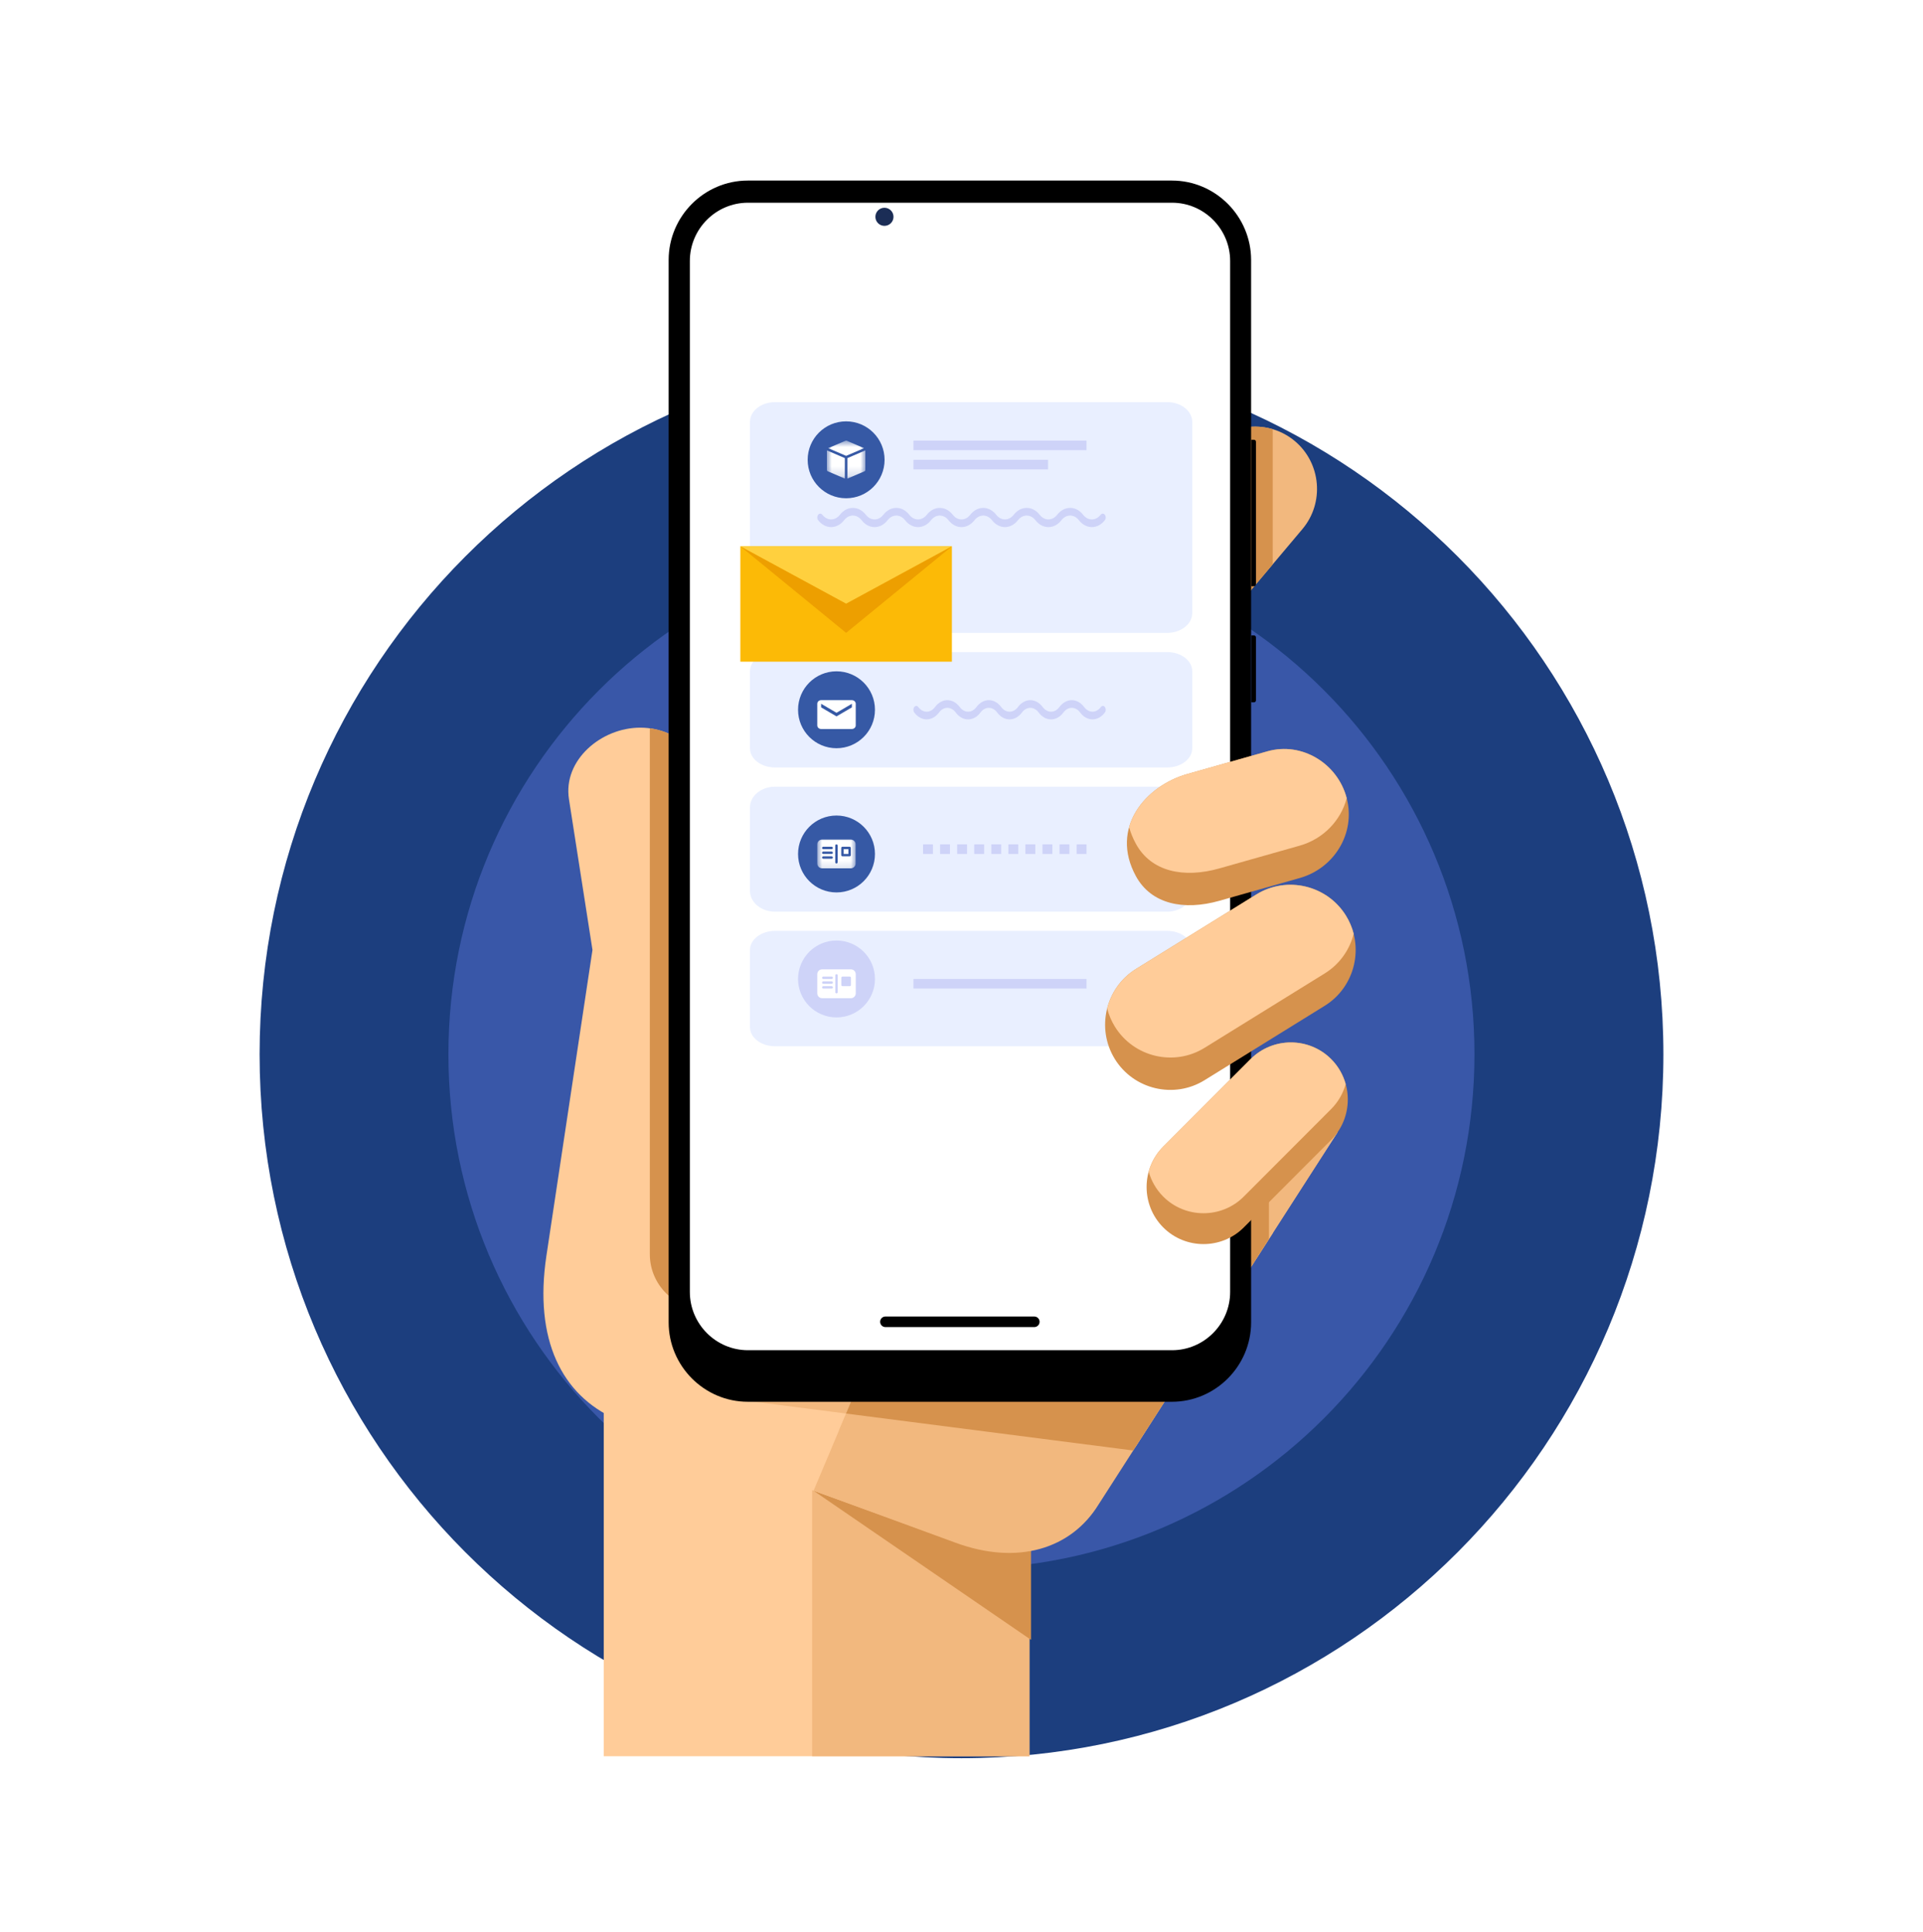 <svg width="200" height="201" viewBox="0 0 200 201" fill="none" xmlns="http://www.w3.org/2000/svg">
<path fill-rule="evenodd" clip-rule="evenodd" d="M100 36.453C140.317 36.453 173 69.233 173 109.668C173 150.104 140.317 182.883 100 182.883C59.683 182.883 27 150.104 27 109.668C27 69.233 59.683 36.453 100 36.453Z" fill="#1C3E7E"/>
<path fill-rule="evenodd" clip-rule="evenodd" d="M99.993 56.148C129.461 56.148 153.35 80.107 153.35 109.662C153.35 139.218 129.461 163.176 99.993 163.176C70.526 163.176 46.637 139.216 46.637 109.662C46.637 80.109 70.526 56.148 99.993 56.148Z" fill="#3957A8"/>
<path fill-rule="evenodd" clip-rule="evenodd" d="M62.791 143.117H107.062V182.678H62.791V143.117Z" fill="#FFCC99"/>
<path fill-rule="evenodd" clip-rule="evenodd" d="M134.689 45.897C137.405 48.197 137.752 52.307 135.458 55.031L126.423 65.765C124.13 68.49 120.031 68.837 117.315 66.538C114.599 64.238 114.252 60.127 116.545 57.404L125.58 46.668C127.873 43.944 131.972 43.596 134.688 45.897H134.689Z" fill="#F2B87E"/>
<path fill-rule="evenodd" clip-rule="evenodd" d="M132.367 44.642V58.704L126.423 65.765C124.13 68.489 120.031 68.837 117.315 66.537C114.599 64.237 114.252 60.127 116.545 57.403L125.58 46.668C127.282 44.646 129.978 43.933 132.366 44.642H132.367Z" fill="#D6924D"/>
<path fill-rule="evenodd" clip-rule="evenodd" d="M84.465 145.59L84.463 182.678H107.069V143.117H106.184L84.465 145.59Z" fill="#F2B87E"/>
<path fill-rule="evenodd" clip-rule="evenodd" d="M84.63 155.031L107.232 161.136V170.572L84.617 155.065L84.63 155.031Z" fill="#D6924D"/>
<path fill-rule="evenodd" clip-rule="evenodd" d="M99.287 160.366C105.743 162.744 111.31 161.027 114.162 156.402L139.106 117.775L85.944 124.177L74.002 130.908V83.123C74.002 79.034 70.665 75.688 66.588 75.688C62.51 75.688 58.544 79.083 59.173 83.123L61.62 98.809L56.83 130.613C55.51 139.378 58.459 145.135 64.045 147.612L99.287 160.366H99.287Z" fill="#FFCC99"/>
<path fill-rule="evenodd" clip-rule="evenodd" d="M91.409 123.651V130.47C91.409 133.608 88.849 136.176 85.72 136.176H73.274C70.144 136.176 67.585 133.608 67.585 130.47V75.75C71.2 76.237 74.012 79.365 74.012 83.119V130.904L75.133 130.272V130.904L87.076 124.173L91.41 123.651H91.409Z" fill="#D6924D"/>
<path fill-rule="evenodd" clip-rule="evenodd" d="M95.955 128.177L84.617 155.053L99.374 160.466C105.83 162.844 111.397 161.127 114.248 156.503L139.116 117.773L116.673 120.476L95.956 128.177H95.955Z" fill="#F2B87E"/>
<path fill-rule="evenodd" clip-rule="evenodd" d="M132.371 118.586V128.271L118.06 150.56L87.237 148.842L95.95 128.178L116.667 120.477L132.371 118.586Z" fill="#F2B87E"/>
<path fill-rule="evenodd" clip-rule="evenodd" d="M76.355 145.537L117.739 150.861L131.97 128.823V118.633L119.907 120.086L76.355 145.537Z" fill="#F2B87E"/>
<path fill-rule="evenodd" clip-rule="evenodd" d="M87.993 147.034L117.854 150.876L131.973 128.886V118.633L119.91 120.086L92.638 136.023L87.993 147.034Z" fill="#D6924D"/>
<path fill-rule="evenodd" clip-rule="evenodd" d="M77.777 18.781H121.884C126.414 18.781 130.12 22.498 130.12 27.041V137.547C130.12 142.09 126.414 145.807 121.884 145.807H77.777C73.248 145.807 69.542 142.09 69.542 137.547V27.041C69.542 22.498 73.248 18.781 77.777 18.781Z" fill="black"/>
<path fill-rule="evenodd" clip-rule="evenodd" d="M130.423 45.742H130.134V60.979H130.423C130.535 60.979 130.625 60.888 130.625 60.777V45.946C130.625 45.834 130.535 45.743 130.423 45.743V45.742Z" fill="black"/>
<path fill-rule="evenodd" clip-rule="evenodd" d="M130.423 66.094H130.134V73.052H130.423C130.535 73.052 130.625 72.96 130.625 72.849V66.297C130.625 66.185 130.535 66.094 130.423 66.094Z" fill="black"/>
<path fill-rule="evenodd" clip-rule="evenodd" d="M77.79 21.086H121.897C125.222 21.086 127.94 23.812 127.94 27.147V134.384C127.94 137.719 125.222 140.445 121.897 140.445H77.79C74.465 140.445 71.747 137.72 71.747 134.384V27.147C71.747 23.812 74.464 21.086 77.79 21.086Z" fill="white"/>
<path d="M126.5 105.828C127.881 105.828 129 104.485 129 102.828C129 101.171 127.881 99.828 126.5 99.828C125.119 99.828 124 101.171 124 102.828C124 104.485 125.119 105.828 126.5 105.828Z" fill="#DDE2F8"/>
<path d="M128.83 89.233C129.329 87.946 128.691 86.498 127.405 85.998C126.118 85.499 124.67 86.137 124.17 87.424C123.67 88.71 124.309 90.158 125.595 90.658C126.882 91.158 128.33 90.52 128.83 89.233Z" fill="#DDE2F8"/>
<path d="M125.227 103.828C125.169 103.828 125.111 103.814 125.067 103.784C124.978 103.725 124.978 103.629 125.067 103.57L127.612 101.873C127.701 101.813 127.844 101.813 127.933 101.873C128.022 101.932 128.022 102.027 127.933 102.086L125.388 103.784C125.343 103.814 125.285 103.828 125.227 103.828Z" fill="white"/>
<path d="M127.773 103.828C127.715 103.828 127.657 103.814 127.612 103.784L125.067 102.086C124.978 102.027 124.978 101.932 125.067 101.873C125.156 101.813 125.299 101.813 125.388 101.873L127.933 103.57C128.022 103.629 128.022 103.725 127.933 103.784C127.889 103.814 127.831 103.828 127.773 103.828Z" fill="white"/>
<path d="M126.342 89.828C126.294 89.828 126.244 89.809 126.207 89.769L125.056 88.558C124.981 88.479 124.981 88.351 125.056 88.272C125.131 88.193 125.253 88.193 125.327 88.272L126.342 89.341L128.673 86.888C128.748 86.808 128.869 86.808 128.944 86.888C129.019 86.967 129.019 87.094 128.944 87.173L126.478 89.769C126.441 89.809 126.391 89.828 126.342 89.828Z" fill="#3659A5"/>
<path d="M121.399 41.828H80.602C79.165 41.828 78 42.751 78 43.888V63.768C78 64.906 79.165 65.828 80.602 65.828H121.399C122.835 65.828 124 64.906 124 63.768V43.888C124 42.751 122.835 41.828 121.399 41.828Z" fill="#E9EFFF"/>
<path d="M84 47.828C84 45.619 85.791 43.828 88 43.828C90.209 43.828 92 45.619 92 47.828C92 50.038 90.209 51.828 88 51.828C85.791 51.828 84.001 50.038 84 47.828Z" fill="#3659A5"/>
<mask id="mask0_4442_102078" style="mask-type:luminance" maskUnits="userSpaceOnUse" x="86" y="45" width="4" height="5">
<path d="M90 45.828H86V49.828H90V45.828Z" fill="white"/>
</mask>
<g mask="url(#mask0_4442_102078)">
<path d="M87.948 45.839C87.964 45.832 87.982 45.828 88 45.828C88.018 45.828 88.036 45.832 88.053 45.839L89.867 46.617L88 47.416L86.133 46.617L87.948 45.839ZM86 46.85V48.895C86 48.948 86.032 48.996 86.081 49.018L87.867 49.783V47.65L86 46.85ZM88.133 47.65L90 46.85V48.895C90 48.921 89.993 48.947 89.978 48.968C89.964 48.99 89.943 49.007 89.919 49.018L88.133 49.783V47.65Z" fill="white"/>
</g>
<path d="M113 45.828H95V46.828H113V45.828Z" fill="#CED3F8"/>
<path d="M109 47.828H95V48.828H109V47.828Z" fill="#CED3F8"/>
<path d="M109.039 54.828C108.528 54.828 108.05 54.574 107.689 54.11C107.187 53.466 106.371 53.466 105.87 54.11C105.124 55.066 103.913 55.066 103.169 54.11C102.927 53.799 102.603 53.627 102.259 53.627C101.916 53.627 101.592 53.799 101.35 54.11C100.99 54.572 100.51 54.828 100 54.828C99.489 54.828 99.01 54.574 98.65 54.11C98.148 53.466 97.332 53.466 96.831 54.11C96.085 55.066 94.874 55.066 94.13 54.11C93.888 53.799 93.564 53.627 93.22 53.627C92.877 53.627 92.553 53.799 92.311 54.11C91.951 54.574 91.471 54.828 90.961 54.828C90.45 54.828 89.972 54.574 89.611 54.11C89.109 53.466 88.293 53.466 87.791 54.11C87.046 55.066 85.835 55.066 85.091 54.11C84.97 53.955 84.97 53.701 85.091 53.545C85.212 53.39 85.409 53.39 85.531 53.545C86.033 54.189 86.849 54.19 87.351 53.545C88.095 52.591 89.306 52.591 90.051 53.545C90.294 53.857 90.617 54.029 90.961 54.029C91.304 54.029 91.628 53.857 91.87 53.545C92.23 53.083 92.71 52.828 93.22 52.828C93.729 52.828 94.21 53.083 94.57 53.545C95.071 54.19 95.888 54.19 96.391 53.545C97.134 52.591 98.346 52.591 99.091 53.545C99.334 53.857 99.657 54.029 100.001 54.029C100.344 54.029 100.668 53.857 100.91 53.545C101.654 52.59 102.865 52.59 103.61 53.545C104.112 54.189 104.927 54.189 105.43 53.545C106.174 52.591 107.385 52.591 108.13 53.545C108.373 53.857 108.696 54.029 109.04 54.029C109.383 54.029 109.707 53.857 109.949 53.545C110.309 53.083 110.789 52.828 111.298 52.828C111.808 52.828 112.289 53.083 112.649 53.545C113.15 54.19 113.967 54.19 114.469 53.545C114.591 53.39 114.788 53.39 114.909 53.545C115.03 53.702 115.03 53.955 114.909 54.11C114.164 55.066 112.953 55.066 112.209 54.11C111.966 53.799 111.643 53.627 111.299 53.627C110.956 53.627 110.632 53.799 110.39 54.11C110.029 54.574 109.55 54.828 109.04 54.828H109.039Z" fill="#CED3F8"/>
<path d="M121.399 67.828H80.602C79.165 67.828 78 68.719 78 69.818V77.838C78 78.937 79.165 79.828 80.602 79.828H121.399C122.835 79.828 124 78.937 124 77.838V69.818C124 68.719 122.835 67.828 121.399 67.828Z" fill="#E9EFFF"/>
<path d="M83 73.828C83 71.619 84.791 69.828 87 69.828C89.209 69.828 91 71.619 91 73.828C91 76.037 89.209 77.828 87 77.828C84.791 77.828 83.001 76.037 83 73.828Z" fill="#3659A5"/>
<path d="M88.6 73.578L87 74.516L85.4 73.578V73.203L87 74.141L88.6 73.203M88.6 72.828H85.4C85.178 72.828 85 72.995 85 73.203V75.453C85 75.553 85.043 75.648 85.117 75.718C85.192 75.789 85.294 75.828 85.4 75.828H88.6C88.706 75.828 88.808 75.789 88.883 75.718C88.958 75.648 89 75.553 89 75.453V73.203C89 73.104 88.958 73.008 88.883 72.938C88.808 72.868 88.706 72.828 88.6 72.828Z" fill="white"/>
<path d="M109.312 74.828C108.825 74.828 108.368 74.573 108.024 74.11C107.545 73.466 106.766 73.466 106.288 74.11C105.577 75.066 104.422 75.066 103.711 74.11C103.48 73.799 103.171 73.627 102.843 73.627C102.516 73.627 102.207 73.799 101.976 74.11C101.632 74.573 101.174 74.828 100.687 74.828C100.2 74.828 99.743 74.573 99.4 74.11C98.921 73.466 98.142 73.466 97.663 74.11C96.952 75.066 95.797 75.066 95.087 74.11C94.971 73.954 94.971 73.701 95.087 73.545C95.202 73.39 95.391 73.39 95.507 73.545C95.985 74.189 96.764 74.189 97.244 73.545C97.953 72.591 99.108 72.591 99.82 73.545C100.051 73.857 100.359 74.029 100.687 74.029C101.015 74.029 101.324 73.857 101.555 73.545C101.899 73.083 102.357 72.828 102.843 72.828C103.329 72.828 103.787 73.083 104.131 73.545C104.609 74.19 105.389 74.19 105.868 73.545C106.578 72.591 107.734 72.591 108.445 73.545C108.677 73.857 108.985 74.029 109.313 74.029C109.641 74.029 109.949 73.857 110.18 73.545C110.891 72.59 112.046 72.59 112.756 73.545C113.235 74.189 114.015 74.189 114.494 73.545C114.61 73.39 114.798 73.39 114.913 73.545C115.029 73.702 115.029 73.954 114.913 74.11C114.202 75.066 113.047 75.066 112.337 74.11C112.106 73.799 111.797 73.626 111.469 73.626C111.141 73.626 110.832 73.798 110.601 74.11C110.257 74.572 109.8 74.828 109.313 74.828H109.312Z" fill="#CED3F8"/>
<path d="M121.399 96.828H80.602C79.165 96.828 78 97.719 78 98.818V106.838C78 107.937 79.165 108.828 80.602 108.828H121.399C122.835 108.828 124 107.937 124 106.838V98.818C124 97.719 122.835 96.828 121.399 96.828Z" fill="#E9EFFF"/>
<path d="M83 101.828C83 99.619 84.791 97.828 87 97.828C89.209 97.828 91 99.619 91 101.828C91 104.038 89.209 105.828 87 105.828C84.791 105.828 83.001 104.038 83 101.828Z" fill="#CED3F8"/>
<path d="M85 101.328C85 101.195 85.053 101.068 85.147 100.975C85.24 100.881 85.368 100.828 85.5 100.828H88.5C88.632 100.828 88.76 100.881 88.854 100.975C88.947 101.068 89 101.195 89 101.328V103.328C89 103.461 88.947 103.588 88.854 103.682C88.76 103.776 88.632 103.828 88.5 103.828H85.5C85.368 103.828 85.24 103.776 85.147 103.682C85.053 103.588 85 103.461 85 103.328V101.328ZM87.125 101.453C87.125 101.42 87.112 101.388 87.088 101.365C87.065 101.341 87.033 101.328 87 101.328C86.967 101.328 86.935 101.341 86.912 101.365C86.888 101.388 86.875 101.42 86.875 101.453V103.203C86.875 103.236 86.888 103.268 86.912 103.292C86.935 103.315 86.967 103.328 87 103.328C87.033 103.328 87.065 103.315 87.088 103.292C87.112 103.268 87.125 103.236 87.125 103.203V101.453ZM85.5 101.703C85.5 101.736 85.513 101.768 85.537 101.792C85.56 101.815 85.592 101.828 85.625 101.828H86.5C86.533 101.828 86.565 101.815 86.589 101.792C86.612 101.768 86.625 101.736 86.625 101.703C86.625 101.67 86.612 101.638 86.589 101.615C86.565 101.591 86.533 101.578 86.5 101.578H85.625C85.592 101.578 85.56 101.591 85.537 101.615C85.513 101.638 85.5 101.67 85.5 101.703ZM85.625 102.078C85.592 102.078 85.56 102.091 85.537 102.115C85.513 102.138 85.5 102.17 85.5 102.203C85.5 102.236 85.513 102.268 85.537 102.292C85.56 102.315 85.592 102.328 85.625 102.328H86.5C86.533 102.328 86.565 102.315 86.589 102.292C86.612 102.268 86.625 102.236 86.625 102.203C86.625 102.17 86.612 102.138 86.589 102.115C86.565 102.091 86.533 102.078 86.5 102.078H85.625ZM85.5 102.703C85.5 102.736 85.513 102.768 85.537 102.791C85.56 102.815 85.592 102.828 85.625 102.828H86.5C86.533 102.828 86.565 102.815 86.589 102.791C86.612 102.768 86.625 102.736 86.625 102.703C86.625 102.67 86.612 102.638 86.589 102.615C86.565 102.591 86.533 102.578 86.5 102.578H85.625C85.592 102.578 85.56 102.591 85.537 102.615C85.513 102.638 85.5 102.67 85.5 102.703ZM87.5 101.703V102.453C87.5 102.486 87.513 102.518 87.537 102.542C87.56 102.565 87.592 102.578 87.625 102.578H88.375C88.408 102.578 88.44 102.565 88.463 102.542C88.487 102.518 88.5 102.486 88.5 102.453V101.703C88.5 101.67 88.487 101.638 88.463 101.615C88.44 101.591 88.408 101.578 88.375 101.578H87.625C87.592 101.578 87.56 101.591 87.537 101.615C87.513 101.638 87.5 101.67 87.5 101.703Z" fill="white"/>
<path d="M113 101.828H95V102.828H113V101.828Z" fill="#CED3F8"/>
<path d="M121.399 81.828H80.602C79.165 81.828 78 82.793 78 83.984V92.672C78 93.863 79.165 94.828 80.602 94.828H121.399C122.835 94.828 124 93.863 124 92.672V83.984C124 82.793 122.835 81.828 121.399 81.828Z" fill="#E9EFFF"/>
<path d="M83 88.828C83 86.619 84.791 84.828 87 84.828C89.209 84.828 91 86.619 91 88.828C91 91.037 89.209 92.828 87 92.828C84.791 92.828 83.001 91.037 83 88.828Z" fill="#3659A5"/>
<mask id="mask1_4442_102078" style="mask-type:luminance" maskUnits="userSpaceOnUse" x="85" y="86" width="4" height="5">
<path d="M88.987 86.828H85V90.815H88.987V86.828Z" fill="white"/>
</mask>
<g mask="url(#mask1_4442_102078)">
<path d="M87.741 88.826H88.239V88.328H87.741V88.826Z" fill="white"/>
<path d="M85 87.826C85 87.694 85.053 87.568 85.146 87.474C85.24 87.381 85.366 87.328 85.499 87.328H88.489C88.621 87.328 88.748 87.381 88.841 87.474C88.934 87.568 88.987 87.694 88.987 87.826V89.82C88.987 89.952 88.934 90.079 88.841 90.172C88.748 90.266 88.621 90.318 88.489 90.318H85.499C85.366 90.318 85.24 90.266 85.146 90.172C85.053 90.079 85 89.952 85 89.82V87.826ZM87.118 87.951C87.118 87.918 87.105 87.886 87.082 87.863C87.058 87.84 87.026 87.826 86.994 87.826C86.961 87.826 86.929 87.84 86.905 87.863C86.882 87.886 86.869 87.918 86.869 87.951V89.695C86.869 89.728 86.882 89.76 86.905 89.783C86.929 89.807 86.961 89.82 86.994 89.82C87.026 89.82 87.058 89.807 87.082 89.783C87.105 89.76 87.118 89.728 87.118 89.695V87.951ZM85.499 88.2C85.499 88.233 85.512 88.265 85.535 88.288C85.558 88.312 85.59 88.325 85.623 88.325H86.495C86.528 88.325 86.56 88.312 86.584 88.288C86.607 88.265 86.62 88.233 86.62 88.2C86.62 88.167 86.607 88.135 86.584 88.112C86.56 88.089 86.528 88.076 86.495 88.076H85.623C85.59 88.076 85.558 88.089 85.535 88.112C85.512 88.135 85.499 88.167 85.499 88.2ZM85.623 88.574C85.59 88.574 85.558 88.587 85.535 88.611C85.512 88.634 85.499 88.665 85.499 88.698C85.499 88.732 85.512 88.763 85.535 88.787C85.558 88.81 85.59 88.823 85.623 88.823H86.495C86.528 88.823 86.56 88.81 86.584 88.787C86.607 88.763 86.62 88.732 86.62 88.698C86.62 88.665 86.607 88.634 86.584 88.611C86.56 88.587 86.528 88.574 86.495 88.574H85.623ZM85.499 89.197C85.499 89.23 85.512 89.262 85.535 89.285C85.558 89.308 85.59 89.322 85.623 89.322H86.495C86.528 89.322 86.56 89.308 86.584 89.285C86.607 89.262 86.62 89.23 86.62 89.197C86.62 89.164 86.607 89.132 86.584 89.109C86.56 89.085 86.528 89.072 86.495 89.072H85.623C85.59 89.072 85.558 89.085 85.535 89.109C85.512 89.132 85.499 89.164 85.499 89.197ZM87.492 88.2V88.948C87.492 88.981 87.505 89.013 87.528 89.036C87.552 89.059 87.583 89.072 87.617 89.072H88.364C88.397 89.072 88.429 89.059 88.452 89.036C88.476 89.013 88.489 88.981 88.489 88.948V88.2C88.489 88.167 88.476 88.135 88.452 88.112C88.429 88.089 88.397 88.076 88.364 88.076H87.617C87.583 88.076 87.552 88.089 87.528 88.112C87.505 88.135 87.492 88.167 87.492 88.2Z" fill="white"/>
</g>
<path d="M96 88.828H97.028V87.828H96V88.828ZM97.775 88.828H98.802V87.828H97.775V88.828ZM99.549 88.828H100.577V87.828H99.549V88.828ZM101.324 88.828H102.352V87.828H101.324V88.828ZM103.099 88.828H104.126V87.828H103.099V88.828ZM104.874 88.828H105.901V87.828H104.874V88.828ZM106.648 88.828H107.676V87.828H106.648V88.828ZM108.423 88.828H109.451V87.828H108.423V88.828ZM110.198 88.828H111.225V87.828H110.198V88.828ZM111.972 87.828V88.828H113V87.828H111.972Z" fill="#CED3F8"/>
<path d="M99 68.828L77 68.827V56.828H99V68.828Z" fill="#FCBA06"/>
<path d="M77 56.828L88.001 62.828L99 56.828H77Z" fill="#FFD03E"/>
<path d="M77 56.828L87.999 65.828L99 56.828L88.001 62.792L77 56.828Z" fill="#ED9F00"/>
<g filter="url(#filter0_d_4442_102078)">
<path d="M89.549 20.664H111.389C112.12 20.664 112.714 21.161 112.714 21.773V23.323C112.714 23.935 112.12 24.432 111.389 24.432H89.549C88.817 24.432 88.224 23.935 88.224 23.323V21.773C88.224 21.161 88.817 20.664 89.549 20.664Z" fill="white"/>
</g>
<path d="M91.986 23.493C92.507 23.493 92.928 23.072 92.928 22.551C92.928 22.031 92.507 21.609 91.986 21.609C91.466 21.609 91.044 22.031 91.044 22.551C91.044 23.072 91.466 23.493 91.986 23.493Z" fill="#1B2D56"/>
<path fill-rule="evenodd" clip-rule="evenodd" d="M107.572 136.938H92.087C91.785 136.938 91.538 137.185 91.538 137.488C91.538 137.791 91.785 138.039 92.087 138.039H107.572C107.874 138.039 108.122 137.791 108.122 137.489C108.122 137.186 107.875 136.938 107.572 136.938Z" fill="black"/>
<path fill-rule="evenodd" clip-rule="evenodd" d="M139.989 95.253C141.949 98.436 140.956 102.649 137.782 104.615L125.276 112.36C122.102 114.326 117.901 113.33 115.942 110.147C113.982 106.964 114.975 102.751 118.149 100.785L130.655 93.04C133.829 91.074 138.029 92.07 139.989 95.254L139.989 95.253Z" fill="#D6924D"/>
<path fill-rule="evenodd" clip-rule="evenodd" d="M140.79 97.128C140.371 98.783 139.341 100.285 137.787 101.247L125.281 108.992C122.107 110.958 117.907 109.962 115.947 106.778C115.58 106.182 115.317 105.55 115.152 104.904C115.569 103.249 116.601 101.748 118.154 100.785L130.66 93.04C133.835 91.074 138.034 92.07 139.995 95.254C140.361 95.85 140.625 96.482 140.79 97.128H140.79Z" fill="#FFCC99"/>
<path fill-rule="evenodd" clip-rule="evenodd" d="M138.451 110.166C140.755 112.479 140.752 116.261 138.446 118.571L129.359 127.675C127.053 129.985 123.281 129.983 120.978 127.669C118.675 125.356 118.677 121.574 120.983 119.264L130.07 110.161C132.377 107.85 136.147 107.853 138.451 110.166V110.166Z" fill="#D6924D"/>
<path fill-rule="evenodd" clip-rule="evenodd" d="M139.958 112.761C139.694 113.716 139.189 114.615 138.445 115.362L129.357 124.465C127.051 126.775 123.28 126.773 120.976 124.46C120.234 123.714 119.731 122.816 119.468 121.864C119.732 120.91 120.236 120.01 120.981 119.264L130.068 110.161C132.374 107.85 136.145 107.853 138.449 110.166C139.191 110.912 139.694 111.81 139.957 112.762L139.958 112.761Z" fill="#FFCC99"/>
<path fill-rule="evenodd" clip-rule="evenodd" d="M140.073 83.058C140.995 86.683 138.767 90.313 135.178 91.33L126.829 93.695C123.103 94.751 119.727 94.038 118.143 91.142C115.379 86.089 119.167 81.734 123.476 80.513L131.825 78.148C135.415 77.131 139.152 79.432 140.073 83.058H140.073Z" fill="#D6924D"/>
<path fill-rule="evenodd" clip-rule="evenodd" d="M140.063 83.026C139.46 85.338 137.639 87.264 135.176 87.962L126.828 90.327C123.102 91.383 119.726 90.67 118.142 87.774C117.819 87.184 117.587 86.603 117.433 86.036C118.195 83.342 120.729 81.291 123.475 80.513L131.824 78.148C135.403 77.134 139.128 79.419 140.063 83.026Z" fill="#FFCC99"/>
<defs>
<filter id="filter0_d_4442_102078" x="84.224" y="17.664" width="32.49" height="11.766" filterUnits="userSpaceOnUse" color-interpolation-filters="sRGB">
<feFlood flood-opacity="0" result="BackgroundImageFix"/>
<feColorMatrix in="SourceAlpha" type="matrix" values="0 0 0 0 0 0 0 0 0 0 0 0 0 0 0 0 0 0 127 0" result="hardAlpha"/>
<feOffset dy="1"/>
<feGaussianBlur stdDeviation="2"/>
<feComposite in2="hardAlpha" operator="out"/>
<feColorMatrix type="matrix" values="0 0 0 0 0 0 0 0 0 0 0 0 0 0 0 0 0 0 0.1 0"/>
<feBlend mode="normal" in2="BackgroundImageFix" result="effect1_dropShadow_4442_102078"/>
<feBlend mode="normal" in="SourceGraphic" in2="effect1_dropShadow_4442_102078" result="shape"/>
</filter>
</defs>
</svg>
